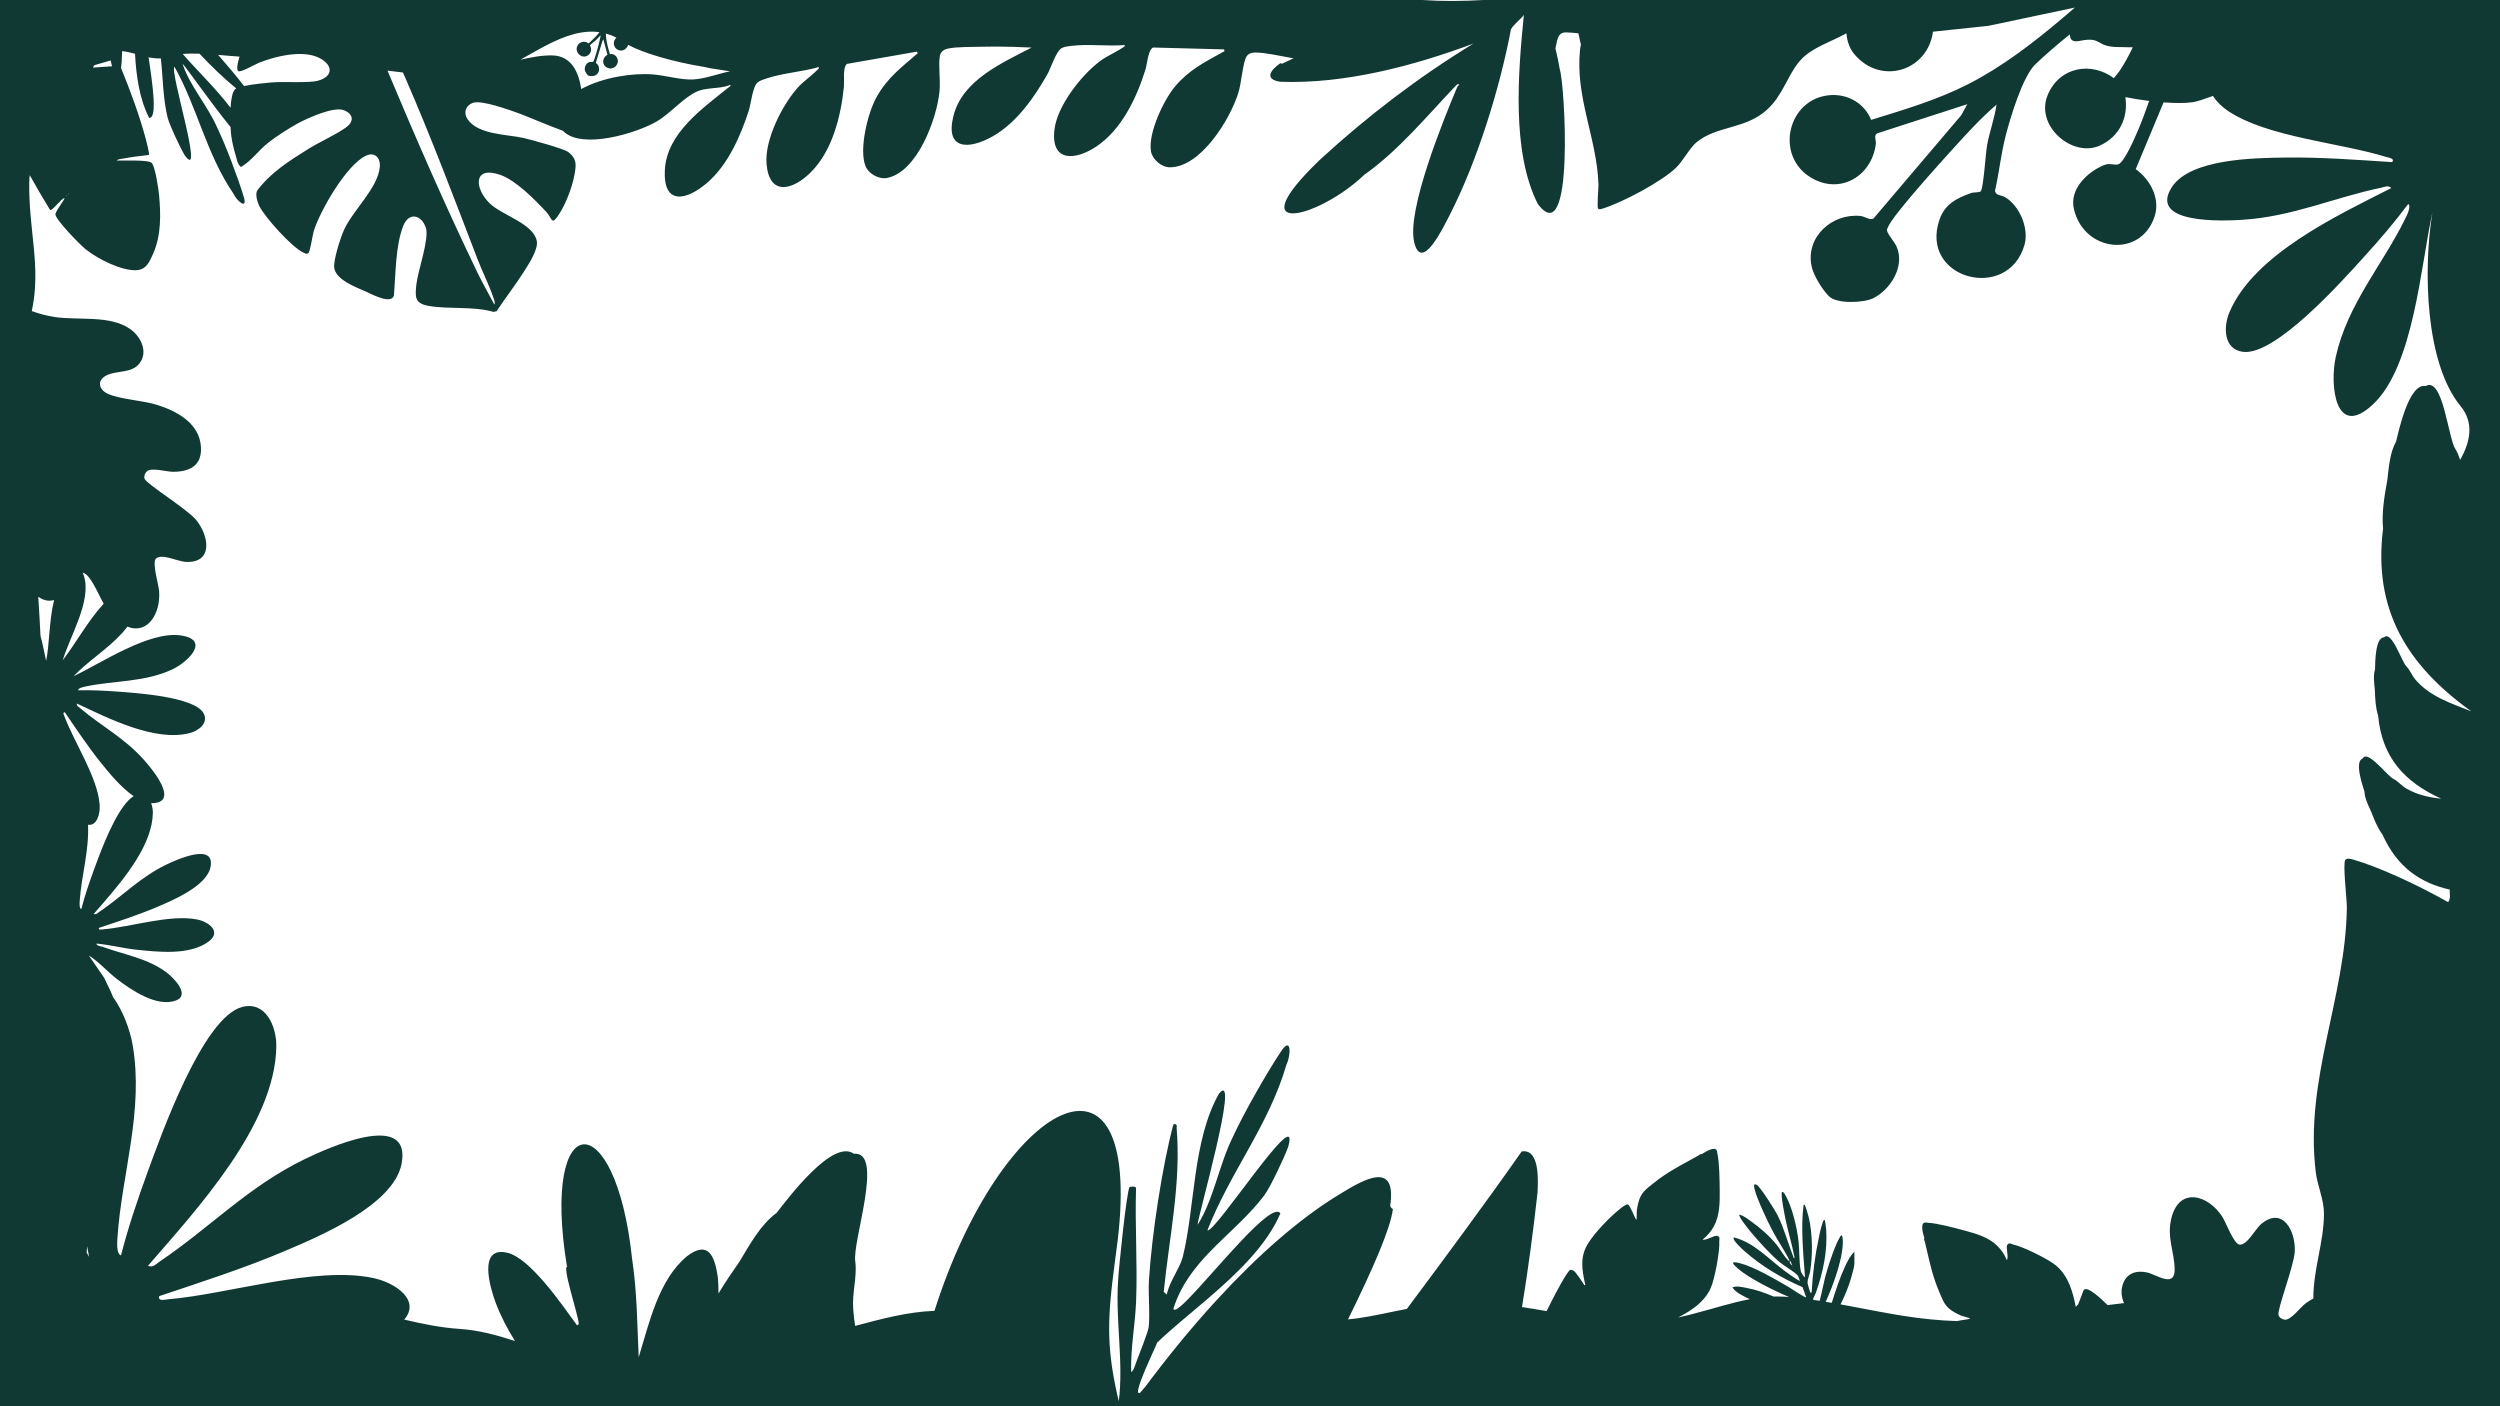 <?xml version="1.0" encoding="UTF-8"?>
<svg id="Capa_2" data-name="Capa 2" xmlns="http://www.w3.org/2000/svg" viewBox="0 0 1920 1080">
  <defs>
    <style>
      .cls-1 {
        fill: #113934;
      }
    </style>
  </defs>
  <g id="Capa_1-2" data-name="Capa 1">
    <path class="cls-1" d="M1139.29,0c-15.62.9-31.44,1.07-47.04,0H0v1080h1650.61s.04-.04.07-.06c.03,0,.05.03.08.06h269.24V0h-780.71ZM440.93,26.15h0c1.79-.48,3.59-.87,5.38-1.16h.01c4.67-.79,9.35-.95,14.03-.28-1.1,1.44-2.29,2.8-3.06,3.63-1.58,1.71-3.44,3.19-5.07,4.86-.58.31-.9-.39-1.43-.64-1.93-.93-4.97-.41-6.42,1.25-5,5.73,3.63,13.63,8.58,7.34,1.28-1.63,1.12-3.24.67-5.22-.09-.37-.58-.94-.47-1.19.25-.56,3.72-3.12,4.46-3.82,1.24-1.15,2.4-2.7,3.71-3.83-.36,2.61-1.04,5.16-1.71,7.69-.87,3.27-1.9,7.07-2.99,10.25-.17.51-.81,2.35-1.22,2.49-.56.19-1.67-.04-2.4.08-2.63.44-4.15,3.58-3.88,6.05.15,1.35,1.89,4.31,3.25,4.61,1.19.26,3.31.23,4.45-.22,3.55-1.37,4.26-5.85,1.99-8.7-.34-.42-1.18-.7-1.17-1.23l4.98-16.51.77-1.41,3.11,11.68c-.04.56-.69.55-1.03.84-3.19,2.66-3.02,7.35.84,9.27,4.89,2.43,10.11-2.97,7.52-7.74-1.08-1.99-3.25-3.11-5.48-2.68-1.19-4.24-2.45-8.51-2.89-12.92-.1-.97-.16-1.94-.19-2.91,2.72.75,5.44,1.8,8.15,3.21-3.73,3.29-2.04,9.25,3.15,9.88,2.5.3,5.14-1.92,5.85-4.38,11.56,6.32,34.36,13.03,58.37,16.97.02.01.04.01.06.01,1.58.39,3.16.72,4.71.99l15.1,2.36c-9.13,1.83-19.31,5.8-28.56,6.26-8.78.44-21.41-3.14-30.56-3.88-15.52-1.27-38.61,2.17-55.14,11.21-2-13-7.55-25.45-22.11-25.8-8.15-.2-16.4,1.41-24.69,3.33,13.09-7.32,27.08-16.01,41.32-19.74ZM309.39,55.66c.69,1.45,1.29,2.75,1.77,3.86,20.15,46.28,37.4,92.09,55.41,139.1,3.77,9.81,9.28,20.66,12.47,30.34.49,1.48,1.42,3.44.62,4.97-4.43-8.48-9.25-16.83-13.41-25.45-24.23-50.3-46.89-102.33-68.65-154.22,3.62.5,7.55.97,11.79,1.4ZM183.93,43.49c-.4,1.24-.73,2.46-.99,3.67-.37,1.7-1.47,6.41.05,7.43,1.94,1.3,13.28-5.4,16.07-6.48,7.34-2.87,17.28-5.77,26.83-6.48,3.92-.3,7.78-.23,11.37.38,2.63.43,5.1,1.14,7.35,2.2,10.79,5.05,12.17,14.27-.41,17.77-7.01,1.95-26.66.51-35.66,1.32-3.51.32-13.92,1.27-21.1,2.77-5.76-7.43-12.65-15.69-19.88-23.91,5.57.46,11.13.98,16.37,1.33ZM153.21,41.24c8.91,9.39,18.11,18.47,28.21,26.66-.37.2-.68.41-.88.62-2.1,2.15-3.11,7.88-3.49,14.25-10.97-14.54-24.97-27.87-36.72-41.32,3.95-.35,8.31-.37,12.88-.21ZM72.46,50.07l12.5-3.65c.34,1.51.7,3,1.08,4.48l-14.72,1.03c.37-.63.75-1.25,1.14-1.86ZM52.35,149.36l-.02-.67c.44.2.45.43.02.67ZM51.07,150.74l-.02-.67c.44.21.45.43.02.67ZM35.41,507.5c-1.41-6.24-2.52-12.77-4.3-19.05-.58-9.8-.94-19.51-1.72-30.17t.02.01c4.12,3.05,8.27,3.67,12.13,2.53-3.91,15.77-3.59,35.45-6.13,46.68ZM64.43,442.19c-.3-.92-.6-1.69-.91-2.34,1.57.27,3.28,1.49,5.17,4.07,4.72,6.42,7.27,13.26,10.93,19.74-.36.38-.69.73-.97,1.05-11.45,12.78-20.06,28.71-30.44,42.32,5.35-18.25,22.37-45.46,16.22-64.84ZM61.22,691.83c1.32-19.53,7.32-38.55,6.39-58.42.05.01.1.02.14.02,6.45.95,9.31-8,8.78-15.41-1.47-20.89-19.47-47.71-26.91-67.56-.4-1.07-1.89-3.41.18-3.42,8.77,12.85,17.55,26.09,27.31,38.27,5.67,7.07,15.34,19.18,25.56,26.17-10.59,6.2-21.28,31.82-27.36,47.93h0c-1.5,3.96-2.71,7.33-3.58,9.71-3.48,9.52-6.75,19.24-9.27,29.07-1.73-.45-1.33-5.02-1.24-6.36ZM66.58,962.07c.02-.45.04-.91.07-1.36.07-1.21.16-2.41.25-3.61.56,2.81,1.07,5.53,1.52,8.14-.62-1.05-1.24-2.1-1.84-3.17ZM1823.88,529.93c.24,6.58.51,13.42,2.53,19.74,2.95,32.17,20.42,51.03,48.47,63.71-9.27-.92-18.29-2.86-26.68-7.73-3.78-2.12-6.45-5.64-10.03-7.48-4.84-2.16-19.74-22.79-23.68-15.64-6.41,2.33-.07,20.75,1.42,25.43.2,5.27,2.87,10.43,5.05,15.17,2.37,6.14,4.85,12.53,8.81,17.85,10.98,24.49,28.47,37.04,51.65,42.24-.07,1.56-.05,2.85.07,3.83.27,2.22-.23,4.13-1.29,5.81-25.18-14.22-54.45-27.46-72.84-32.67-1.8-.5-4.8-1.39-6.11.13-2.22,2.56,1.21,30.39,1.13,36.5-.91,69.74-32.64,132.21-23.84,203.61,1.31,10.54,6.36,20.94,6.27,31.95-.19,22.25-8.1,41.65-8.18,64.89-1.97.99-3.96,2.25-5.96,3.74-4.21,3.12-11.38,13.31-16.27,12.46-1.85-.32-3.99-1.58-4.5-3.51-1.17-4.39,12.07-38.23,12.5-48.98.64-15.87-9.55-34.87-26.06-20.73-4.26,3.65-10.65,16.43-16.52,15.59-4.32-.63-10.3-17.06-13.08-21.38-10.81-16.77-32.99-23.34-39.11,1.05-3.72,14.81,2.31,25.58,2.5,39.24.2,14.81-14.04,4.04-21.2,2.48-8.52-1.86-16.17.76-18.8,9.76-1.42,4.83-.79,9.43,1.11,13.8-4.21.45-8.42.96-12.62,1.51-4.4-4.35-8.52-8-11.4-9.9-1.94-1.28-4.74-3.36-6.85-1.83l-4.04,10.39c-.12.25-.21.52-.34.77l-1.78,1.94c-2.33-11.77-5.59-23.42-14.93-31.58-5.54-4.84-25.97-14.89-33.16-16.3-1.36-.27-3.17-1.99-4.62.45-1.02,1.72,1.02,8.33.09,10.77-.09.05-.09.6-.33.77-1.72-4.29-4.17-7.84-7.42-11.06-6.71-6.65-16.68-9.43-25.56-11.81-6.95-1.86-20.58-5.51-27.33-5.79-.92-.04-2.07-.43-2.95-.15-3.54,1.14-.74,9.44-.06,12.05-.73.72.12,1.68.29,2.41,2.55,10.41,4.54,20.85,8.12,31.01.84,2.38,1.76,4.83,2.75,7.15,3.25,7.65,4.47,12.09,11.94,16.27,1.77.99,3.54,1.92,5.43,2.66,1.03.41,6.33,1.61,6.55,2.22-1.6.6-6.75,1.1-10.11,1.84-13.54-.4-26.99-1.78-40.53-3.91-1.46-.23-2.91-.47-4.37-.71-1.73-.28-3.45-.58-5.17-.88-3.34-.58-6.68-1.19-10.02-1.81-3.06-.57-6.13-1.15-9.19-1.73-2.15-.41-4.31-.82-6.47-1.23-3.06-.58-6.11-1.16-9.17-1.73-1.48-.28-2.97-.55-4.45-.81,3.27-6.58,6.13-13.35,8.12-20.36.66-2.31,2.51-8.72,2.51-10.71v-9.26c-3.01,2.59-5.28,7.15-6.97,10.75-4.38,9.36-7.38,18.9-10.41,28.38-1.56-.28-3.12-.54-4.69-.79.19-.34.35-.66.48-.96,5.45-12.05,13.79-34.7,12.6-47.7-.12-1.3-.52-3.54-1.72-1.69-3.84,5.95-8,18.74-10.16,25.78-2.4,7.8-3.75,16-5.78,23.83-.5-.08-1.01-.16-1.51-.24-1.15-.18-2.3-.35-3.46-.52-.06-.23-.09-.44-.09-.61.02-.56,1.71-3.65,2.1-4.75,5.54-15.86,9.03-31.72,7.95-48.69-.07-.98-.83-6.86-1.09-7.12-1.05-1.05-1.98,3.01-2.12,3.43-1.14,3.32-1.74,6.79-2.48,10.21-2.94,13.54-4.64,27.26-5.44,41.11.39.92-.83,1.03-1.05.79-.28-.3-2.18-6.8-2.17-7.67.05-2.71,1.61-5.98,2.04-8.59,2.06-12.6,1.83-29.08-1.09-41.5-.31-1.31-2.54-8.94-3.03-9.41-.79-.76-.95.05-1.04.79-2.02,16.17-.23,36.07,1.04,52.37.05.64.26,1.96-.25,2.37-.89-1.45-2.58-3.41-2.89-5.05-1.31-6.99-.85-15.41-1.68-22.65-1.2-10.52-4.68-25.42-9.69-34.73-.36-.65-2.04-3.82-2.93-3.15-1.49,1.13,2.24,19.17,2.89,22.23,1.9,9,4.71,17.88,6.39,26.93.1.55.7,1.73-.29,1.61-4.18-10.57-7.39-22.67-12.41-32.81-1.9-3.85-13.01-21.44-15.86-23.27-.65-.42-1.05-.66-1.88-.51-1.88,1.94,5.01,17.09,6.25,19.93,2.39,5.43,5.15,11.15,7.94,16.39,4,7.52,9.06,14.68,12.78,22.38-1.04.24-1.25-.54-1.8-1.1-2.93-2.99-5.45-7.85-8.26-11.31-5.48-6.74-12.55-12.89-19.61-17.94-2.61-1.86-5.86-4.46-8.93-5.08-1.11,1.13,7.24,11.46,8.47,12.95,6.11,7.33,15.29,17.46,22.48,23.53,3.35,2.82,11.59,7.5,13.83,10.23.86,1.04,1.09,2.85,1.76,4.06-.61.51-9.3-5.79-10.52-6.66-12.88-9.28-24.47-22.76-40.25-26.65-1.73,1.73,6.5,9.05,7.92,10.32,13.17,11.7,28.68,20.91,44.83,27.89l2.77,7.79c-.63.64-11.98-7.07-13.47-7.93-10.3-5.92-26.52-15.58-37.72-18.35-7.12-1.76-5.63.34-1.41,4.06,8.4,7.41,27.72,17.11,39.46,21.96-3.3-.24-6.6-.38-9.89-.37-.65,0-1.3.01-1.94.03-6.73-2.88-13.62-5.32-20.93-6.64-3.33-.6-7.6-1.74-10.68-.43,1.43,2.59,4.03,4.21,6.52,5.65,2.01,1.16,4.33,2.33,6.79,3.46-3.68.68-7.33,1.5-10.96,2.4-14.76,3.66-29.23,8.49-44.1,11.61,10.13-5.22,19.71-11.4,24.8-22.03,3.17-6.63,7.37-29.01,6.8-36.31-.11-1.38,1.07-3.59-1.68-4.33-1.93-.52-7.74,3.22-10.35,2.97-.06-.07-.6.07-.82-.11,3.67-2.8,6.43-6.11,8.66-10.11,4.61-8.25,4.61-18.6,4.52-27.8-.08-7.19-.21-21.3-1.75-27.88-.21-.89-.15-2.1-.66-2.88-2.04-3.1-9.28,1.82-11.61,3.18-.9-.51-1.59.56-2.25.93-9.35,5.25-18.87,9.97-27.69,16.14-2.07,1.44-4.19,2.99-6.16,4.57-6.49,5.18-10.45,7.54-12.47,15.86-.48,1.97-.9,3.93-1.1,5.95-.12,1.09.14,6.52-.38,6.9-1.48-2.01-4.76-11.36-6.46-11.79-1.67-.41-5.47,2.91-6.94,4.11-7.6,6.19-18.16,17.19-23.39,25.43-6.8,10.71-4.93,20.54-2.36,32.33l-.75.1c-.92-1.8-5.93-8.81-7.32-10.39-.55-.62-2.61-1.69-3.4-1.42-2.45.82-12.42,20.15-14.24,23.71-1.39,2.72-2.74,5.38-4,8.01-6.29-1.09-12.58-2.16-18.9-3.1,4.72-29.12,8.66-58.48,11.93-88.05.17-6.54,2.48-33.85-12.17-31.47-28.12,40.11-57.99,80.35-88.2,120.93-12.8,2.41-25.48,5.5-38.39,7.29-2.27.32-4.54.58-6.8.77,19.53-39.71,32.61-69.83,34.47-84.72-1.25-.63-2.18-1.93-2.04-2.95,4.91-34.11-19.57-20.37-38.52-8.68-31.29,18.88-63.48,47.47-94.21,80.88-.84.92-1.68,1.84-2.52,2.76-.43.47-.87.94-1.29,1.42-.78.86-1.56,1.72-2.33,2.58-.78.87-1.56,1.74-2.33,2.61-1.55,1.74-3.09,3.49-4.62,5.25-.92,1.05-1.84,2.11-2.77,3.18-.61.71-1.22,1.42-1.83,2.14-.77.89-1.53,1.78-2.29,2.68s-1.53,1.8-2.28,2.7c-1.52,1.8-3.03,3.61-4.54,5.43-.75.91-1.51,1.83-2.26,2.74-1.5,1.83-2.99,3.67-4.48,5.51-.75.92-1.5,1.85-2.23,2.78-.75.92-1.49,1.85-2.22,2.78-.68.85-1.36,1.7-2.03,2.56-.06.08-.13.16-.19.24-1.19,1.51-2.37,3.02-3.55,4.54-1.74,2.24-3.47,4.48-5.19,6.74-.24.32-.49.65-.75.98-1.91,2.51-3.81,5.04-5.7,7.57-1.33,1.55-2.67,3.09-4.01,4.63-7.37,3.78,13.63-38.31,13.06-38.48,2.79-2.67,5.74-5.37,8.83-8.1,1.49-1.33,3.02-2.66,4.57-4,1.58-1.38,3.19-2.75,4.82-4.14.89-.76,1.79-1.52,2.69-2.29,2.4-2.03,4.84-4.08,7.3-6.15,1.12-.94,2.25-1.9,3.39-2.86s2.28-1.93,3.42-2.9c1.28-1.09,2.57-2.19,3.86-3.29,22.7-19.49,45.35-40.96,55.84-65.61-6.85-9.95-49.93,44.6-70.87,65.86-.27.28-.54.55-.8.81-.27.27-.53.52-.78.78-.07.07-.14.14-.21.2-.35.35-.7.68-1.03,1-.34.33-.67.64-1,.94-.3.27-.59.53-.87.79-.12.11-.25.22-.37.32-.2.18-.39.34-.58.51-.03.02-.07.05-.1.08-.23.2-.45.38-.67.56-.48.39-.93.73-1.34,1.01-.17.12-.32.22-.48.32-.02,0-.04.03-.06.04-.17.1-.32.2-.47.28-.16.09-.3.16-.44.23-.02.01-.03.01-.05.02-.14.07-.28.13-.41.17-.08.03-.16.05-.23.08-.06.01-.11.02-.16.03-.12.03-.23.04-.34.04-.48,0-.8-.25-.94-.77.14-.46.29-.91.44-1.36.04-.12.08-.23.12-.35.04-.15.1-.3.15-.45.12-.35.24-.7.36-1.05.02-.06.05-.13.07-.19.4-1.11.82-2.21,1.26-3.29,13.77-34,46-52.06,67.38-80.37,4.87-6.41,16.18-30.89,18.45-37.45,9.88-36.05-56.57,67.17-62.08,64.25,17.36-44.59,47.08-80.38,60.72-127.33,3.48-7.04,3.85-22.03-3.96-10.42-10.67,15.88-28.96,47.93-37.05,65.68-10.66,21.11-14.99,48.73-27.18,67.72-1.17-1.8,33.29-121.06,16.35-100.65-20.38,36.08-18.17,86.41-27.87,125.7-2.47,8.96-10.35,18.84-12.18,28.63l-2.39-2.04c4.22-42.23,13.51-83.62,9.88-126.4.9-2.47-1.86-2.86-2.47-2.14-8.39,30.89-16.69,85.32-18.76,119.65-.35,5.77-.08,12.28.09,18.72.02.86.04,1.72.06,2.57.02.83.03,1.66.04,2.48.04,3.09.02,6.12-.15,8.99-.03.53-.06,1.06-.11,1.58,0,.1,0,.2-.02.3-.04.46-.08.91-.13,1.36-.36,3.37-7.68,22-9.48,26.7-.84,2.17-2.07,6.95-3.94,7.73-.04-1.34-.06-2.68-.06-4.03,0-1.03.01-2.06.04-3.09.01-.65.03-1.3.06-1.95,0-.15,0-.29.02-.44v-.11c0-.18,0-.35.02-.53,0-.18,0-.36.02-.54.03-.83.08-1.66.13-2.5,0-.22.02-.44.04-.66.01-.12.01-.24.02-.36.04-.7.09-1.41.14-2.11.05-.81.12-1.62.19-2.43.05-.66.11-1.32.16-1.98l.21-2.25c.1-1.06.2-2.12.31-3.18.38-3.93.81-7.84,1.21-11.73.08-.83.16-1.65.25-2.48.01-.18.03-.37.05-.56.1-1.09.2-2.18.3-3.26.01-.06.01-.12.01-.18.06-.64.11-1.27.16-1.9.07-.92.14-1.84.2-2.76.13-1.79.23-3.56.3-5.32,1.14-28.87-.97-58.11-.04-87.01-.17-1.57-4.73-.94-4.91-.75-2.31,2.44-8.54,63.84-8.86,71.68-.62,8.62-.53,17.47-.17,26.41.04.93.08,1.86.12,2.79.09,1.99.19,3.98.29,5.98,0,.03,0,.07,0,.1.06,1.17.12,2.34.19,3.51.07,1.21.13,2.41.2,3.62.07,1.21.14,2.41.2,3.62.16,2.91.32,5.83.45,8.74.08,1.78.16,3.55.22,5.32.04.93.07,1.87.09,2.8.03.93.05,1.86.07,2.79,0,.78.03,1.56.04,2.33,0,1.08.02,2.15.02,3.23,0,7.33-.33,14.57-1.22,21.65-.17-.7-.33-1.39-.49-2.07-.16-.69-.32-1.37-.47-2.04-.1-.44-.2-.88-.3-1.31v-.02c-.08-.37-.17-.74-.25-1.11-.08-.38-.16-.74-.24-1.11-.21-.94-.41-1.88-.6-2.8-.47-2.25-.9-4.45-1.29-6.6-.12-.64-.23-1.28-.35-1.91-.22-1.27-.43-2.52-.63-3.75-.1-.62-.2-1.23-.29-1.84-.08-.53-.16-1.06-.24-1.59-.1-.68-.2-1.36-.29-2.03-.16-1.2-.32-2.38-.46-3.55-.03-.26-.06-.51-.09-.77-.09-.82-.18-1.63-.27-2.44,0-.05,0-.1-.02-.15-.12-1.1-.22-2.2-.32-3.29h0c-.1-1.1-.18-2.18-.26-3.26-.01-.16-.02-.31-.03-.46-.05-.79-.1-1.57-.15-2.35-.04-.78-.08-1.55-.12-2.33-.04-.77-.07-1.54-.09-2.31-.01-.17-.01-.35-.02-.52-.02-.6-.04-1.19-.05-1.78-.01-.64-.02-1.28-.03-1.92,0-.89-.02-1.78-.02-2.66,0-.93.01-1.87.02-2.81v-.37c.02-.79.04-1.6.06-2.39.01-.72.03-1.44.06-2.17.63-17.54,3.27-35.67,6.45-60.21,19.35-165.91-89.52-106.69-140.75,54.47-20.81.79-40.85,6.23-60.93,11.57-.01.01,0,.02,0,.03-.01-.01-.01-.02-.01-.03-.65-4.09-1.13-8.25-1.44-12.49-1.08-12.65,3.03-24.9,1.59-36.61-2.75-15.27,22.66-85.37-1.16-83.12-16.22-11.67-50.36,34.03-59.24,45.35-12.42,9.18-20.52,24.15-28.4,37.24-5.56,8.04-11.23,16.24-16.29,24.77.07-4.36-.09-8.65-.55-12.84-2.42-16.33-7.41-28.19-23.72-15.76-21.81,18.14-28.98,51.41-37,77.51-1.18-25.12-1.25-50.32-5.04-75.21-12.53-119.63-70.25-117.55-50.08,5.42.08-.01.25.17.47.37-4.91-2.09,8.78,38.75,8.6,43.85-1.18,2.26-1.98.08-2.86-1.11-10.56-14.36-34.52-49.44-52-53.55-22.87-5.38-13.23,27.09-8.83,38.69,3.8,10.03,8.83,19.73,14.69,29.09-14.18-4.67-28.33-8.38-42.47-9.29-14.54-.94-28.53-3.89-42.57-7.15,12.72-14.75-6.45-28.34-24.06-32-44.52-9.26-111.2,12.54-157.08,16.37-2.48.21-8.26,1.94-7.04-2.4,32.04-10.74,64.89-21.27,96.09-34.48,27.33-11.58,84.05-35.41,90.08-67.29,7.85-41.5-57.27-11.77-74.48-3.41-43.52,21.15-72.83,52.7-111.19,78.52-2.99,2.01-5.04,4.94-9.13,3.38,37.34-43.22,97.67-108.04,98.58-168.43.23-15.27-8.05-35.04-26.14-30.39-30.46,7.82-62.77,99.6-73.03,127.67-7.55,20.68-14.65,41.79-20.12,63.13-3.77-.97-2.91-10.9-2.71-13.81,3.34-49.25,20.37-97,11.64-147.88-1.97-11.49-7.61-26.59-15.03-36.64-1.84-5.05-4.66-9.94-6.73-14.69l-9.24-13.45-2.63-3.82c.52.33,1.03.66,1.54,1.01.51.34,1.01.7,1.51,1.06h0c6.65,4.88,12.31,11.26,18.92,16.3,11.15,8.48,30.34,21.44,44.78,16.22,11.7-4.23-1.92-17.89-7.71-22.07-14.68-10.59-31.79-13.17-48.14-19.07-1.39-.51-5.28-.94-5.01-2.62,10.08.88,20.06,3.55,30.16,4.64,16.9,1.81,41.32,4.57,55.8-6.1,10.37-7.63.46-15.15-8.55-17.02-20.5-4.26-51.2,5.77-72.32,7.54-.71.06-1.99.38-2.74.15-.16-.05-.29-.12-.39-.23-.04-.03-.07-.08-.1-.12h-.01c-.03-.07-.05-.13-.06-.19-.02-.07-.03-.15-.03-.23,0-.14.03-.3.08-.49.27-.09.55-.18.82-.27,14.49-4.85,29.33-9.63,43.43-15.61,12.58-5.33,38.7-16.3,41.48-30.98,3.61-19.11-26.37-5.42-34.3-1.57-18.96,9.21-32.05,22.71-48.37,34.2-.93.66-1.88,1.31-2.83,1.95-1.37.93-2.32,2.28-4.2,1.56,2.34-2.71,4.87-5.6,7.51-8.65,16.74-19.34,37.52-44.89,37.88-68.91.04-2.43-.4-5.12-1.33-7.5.72.04,1.43.04,2.14-.02,19.37-1.71-1.95-26.85-7.81-33.43-14.82-16.63-32.47-25.67-48.71-39.44-1.26-1.08-2.82-1.62-2.64-3.63,23.82,11.14,60.1,29.76,86.97,22.61,6.8-1.81,14.52-7.95,10.2-15.39-7.28-12.51-51.99-15.35-65.72-16.38-10.1-.76-20.34-1.26-30.49-1.02-.04-1.79,4.47-2.65,5.79-2.93,22.23-4.68,45.53-3.11,66.98-13.34,11.41-5.45,29.14-22.39,6.2-25.84-24.26-3.65-60.86,21-82.54,31.39,11.29-11.89,26.02-20.74,37.21-33.07,1.13-1.25,2.62-3,4.23-5.07,15.49,6.22,25.63-10.05,24.33-27.29-.39-5.13-5.53-21.85-2.47-24.94,4.18-4.22,16.99,2.12,22.58,2.46,21.7,1.31,18.36-19.98,8.28-32.25-6.83-8.32-37.8-27.32-39.52-31.52-.76-1.86.19-4.14,1.47-5.52,3.39-3.63,15.26.18,20.5.13,12.87-.13,22.04-4.78,21.3-18.89-.97-18.34-18.39-27.77-34.02-32.61-10.96-3.4-28.39-4.17-37.66-8.5-6.47-3.03-8.37-9.64-1.79-13.57,8.31-4.98,21.97-1.02,27.68-11.91,4.57-8.72-1.25-19.04-8.55-24.17-15.55-10.93-39.87-6.47-58.17-9.26-5.81-.88-11.66-2.43-17.41-4.54,7.4-34.45-2.61-61.9-1.94-99.43.02-1.42.15-3.08.35-4.95,5.05,9.08,10.34,17.99,15.63,26.72,1.59,1.04,8.67-8.93,10.99-9.08.71.65-7.09,10.23-6.88,12.55.39,4.3,18.84,23.22,23.04,26.58,9.2,7.35,26.45,16.27,38.31,16.26,8.24-.01,10.84-6.23,13.8-12.99,6.14-14.02,5.81-29.78,4.45-44.83-.37-4.11-3.09-22.96-5.92-24.84-3.57-2.37-21.44-1.33-26.48-1.63.37-.96,3.33-1.21,4.37-1.41,6.66-1.23,13.45-2.12,20.17-2.85.69-.72-1.77-10.07-2.23-11.82-4.93-18.48-11.91-37.29-19.13-55.03.48-3.4.73-7.92.83-12.87,3.32.32,6.61,1.11,9.9,2,.99,17.75,3.58,35.16,10.85,49.23,6.31.56,2.99-23.9-.43-46.53,3.12.65,6.25,1.03,9.42.84,1.66,14.93,1.58,30.23,5.1,45.08,1.39,5.96,10.25,24.47,13,28.98,16.34,23.27-11.94-65.73-7.55-67.54,17.71,31.79,24.27,66.57,45.18,97.33,2.44,5.45,11.05,12.94,8.02,2.73-4.13-13.95-14.04-40.22-20.52-53.56-7.2-16.49-21.29-32.42-26.51-48.77,1.01.11,22.01,30.41,36.82,48.47.15,2.87.36,5.3.58,6.89.65,4.77,1.84,9.81,3.24,14.42.95,3.13,1.32,7.05,4.12,9.42,8.14-4.69,13.54-12.8,21.1-18.75,6.35-5,15.52-10.85,22.62-14.75,7.22-3.96,27.3-13.05,35.15-10.19,7.24,2.65,8.49,8.3,2.21,13.02-7.39,5.56-20.84,11.46-29.44,16.87-14.53,9.12-28.55,17.85-39.04,31.76-1.76,2.89.06,8.85,1.39,11.7,3.96,8.46,25.28,32.08,33.8,35.92,1.28.57,2.66,1.67,4.03.5,1.49-1.28,3.12-13.5,4.08-16.65,4.88-15.91,25.3-51.29,40.2-58.15,6.84-3.15,11.22,1.77,10.59,8.66-1.48,16.34-20.5,32.93-27.54,48.45-2.56,5.65-8.42,23.6-7.42,29.24,1.63,9.12,16.02,14.36,23.81,17.82,4.77,2.11,19.71,10.35,21.97,3.33,1.43-16.37,1.13-38.33,7.22-53.66,4.23-10.67,13.97-8.6,17.34,1.55,2.78,8.39-6.22,33.18-7.33,43.76-1,9.62-1.23,14.34,9.58,16.24,15.42,2.71,34.11.09,49.73,4.59l2.41-.56c6.63-10.24,14.3-19.9,20.82-30.21,3.52-5.55,11.37-17.27,9.95-23.86-2.9-13.43-26.61-19.5-36.1-28.7-11.91-11.56-12.92-29.3,8.2-21.87,11.89,4.19,26.43,18.99,35.09,28.25,4.98,5.32,3.81,11.39,10.04,1.78,5.18-8.01,10.04-20.76,11.73-30.15,1.35-7.46,2.04-12.2-4.74-17.44-3.41-2.63-28.59-9.49-34.27-10.78-12.91-2.94-35.33-2.43-43.28-14.73-3.09-4.78-1.21-10.2,4.09-12.23,6.57-2.51,27.72,5.26,35.02,7.82,4.77,1.66,22.96,9.49,34.28,13.58.12.12.22.23.35.36,14.49,14.31,56.49,1.38,71.68-7.5,10.49-6.12,21.08-18.82,31.34-23.2,7.27-3.1,17.66-1.74,25.2-4.89.66,1.12-1.01,1.66-1.78,2.28-19.71,15.95-46.97,34.87-48.48,62.96-1.47,27.69,16.84,23.53,32.71,9.75,15.87-13.78,25.4-35.67,31.76-55.27,1.63-5.05,2.94-18.61,6.86-21.69,1.88-1.48,4.66-2.33,6.95-3.07,12.51-4.13,27.22-4.99,39.94-8.7.36,1.24-.71,1.77-1.4,2.47-4.34,4.47-10.33,8.42-14.75,13.36-12.09,13.49-25.59,40.38-23.96,58.75,2.21,25.04,20.43,19.83,34.03,6.21,16.59-16.61,23.09-43.03,25.38-65.68.44-4.34-1.04-14.91,2.33-17.51l13.48-2.36,40.25-7.05c1.03,1.91.52,1.31-.47,2.18-5.62,4.83-10.85,9.11-15.63,13.73-5.67,5.45-10.71,11.4-15.07,19.34-6.6,12.02-13.43,39.71-8.3,52.68,2.32,5.88,10.38,10.32,16.56,9.08,23.34-4.65,38.1-45.33,40.26-66.27.49-4.91.1-10.9-.07-16.47-.14-3.77-.17-7.35.24-10.26.56-4.01,2.76-5.54,6.54-6.39,6.46-1.44,19.59-1.22,26.76-1.4,3.1-.08,6.2-.11,9.3-.12,9.31.01,18.65.33,27.96.77-22.47,11.71-52.89,24.86-59.91,52.09-6.93,26.85,11.84,26.38,30.13,16.03,18.29-10.38,31.96-29.95,42.06-47.91,2.61-4.63,6.57-17.66,11.02-19.9,2.13-1.08,5.04-1.35,7.43-1.64,13.07-1.57,27.66.49,40.87-.61.1,1.28-1.07,1.58-1.86,2.13-5.14,3.53-11.79,6.21-17.12,10.18-14.52,10.84-33.05,34.53-35.1,52.86-2.79,24.98,16.1,23.46,32.13,12.82,19.55-13,31.14-37.62,37.86-59.37,1.3-4.18,1.93-14.81,5.77-16.72l54.53,1.43c.62,2.07.25,1.39-.92,2.03-14.08,7.92-25.83,13.57-36.63,26.35-8.84,10.47-21.01,36.26-18.55,50,1.11,6.23,8.12,12.17,14.43,12.18,23.8.05,46.33-36.91,52.58-57,2.45-7.88,3.03-19.28,5.46-26.17,1.33-3.82,3.81-4.89,7.67-4.96,6.62-.14,19.45,2.68,26.52,3.91.93.17,1.86.35,2.78.52-3.03,1.36-6.02,2.77-8.96,4.23-.06.03-.61-.83-1.29-.36-7.51,5.14-12.39,12.26.06,14.14,49.6,1.9,103.25-12.45,148.38-29.33-42.32,25.84-81.34,55.63-117.9,89.23-63.66,61.03-.68,44.87,33.91,11.67,26.65-18.82,48.61-45.69,71.38-69.53,3.5-.44.7.74.12,2.13-10.4,24.71-38.75,94.18-33.05,118.85,5.66,24.54,23.06-12.61,27.34-20.73,21.2-41.47,38.39-97.04,47.01-142.52,2.13-3.99,7.15-7.38,9.93-11.08-4.36,43.77-9.65,104.93,10.7,145.17,28.39,37.74,20.75-92.68,16.82-103.65-.84-5.23-2.02-10.59-3.31-15.99,1.49-4.99,1.09-12.29,8.2-12.13,3.16.07,6.31.31,9.45.7.6,2.89,1.25,5.8,1.94,8.72-.3,1.32-.56,2.63-.69,3.95-3.77,36.45,13.02,67.94,14.18,103.44.1,3.11-1.37,17.32-.21,18.6.68.76,2.2.27,3.11,0,15.23-4.64,45.08-20.51,56.44-31.25,5.74-5.43,10.35-15.12,15.98-19.78,15.48-12.84,37.41-9.84,54.08-24.98,11.9-10.81,15.27-24.98,24.15-36.22.53-.67,1.07-1.31,1.65-1.92,9.03-9.83,23.18-13.86,35.21-20.56.08,1.12.22,2.23.41,3.32.81,4.69,2.63,9.05,5.57,12.58,20.28,24.4,56.45,13.09,60.5-17.15l42.41-4.46,38.76-8.19,27.8-5.87c-2.9,2.5-5.81,5-8.74,7.48-22.61,19.18-46.38,37.58-72.81,51.14-23.76,12.2-49.55,19.8-74.92,27.63-5.08-12.68-17.87-20.04-31.5-19-32.65,2.5-42.9,46.6-14.54,63.44,22.34,13.27,46.6-1.24,49.67-26.07.33-2.67-1.83-5.93.88-7.97l69.33-22.45-4.61,8.46-67.35,79.27c-2.64,1.77-6.83-1.56-10.06-1.89-21.86-2.18-42.22,16.1-37.57,38.53,1.51,7.25,8.24,18.08,13.47,23.25,5.97,5.9,26.63,5.04,33.96,1.38,13.45-6.73,24.34-24.7,17.96-39.42-1.79-4.13-6.58-9-7.43-12.41-.63-2.55,6.59-11.84,8.6-14.38,12.58-15.89,28.43-33.53,42.13-48.64,10.63-11.72,21.35-23.47,33.36-33.83-1.44,10.3-5.49,21.27-7.27,31.31-1.07,6.05-2.72,32-4.71,35.08-.9,1.39-5.41.73-7.59,1.53-11.48,4.18-20.19,8.64-24.25,20.46-15.64,45.65,52.62,63.5,65.27,19.44,3.66-12.76-3.69-29.88-14.68-36.63-3-1.84-7.61-1.18-7.91-5.14,3.12-13.7,4.55-27.97,8.02-41.6,3.58-14.03,13.14-46.08,22.99-55.45,7.85-7.47,16.81-15.2,26.38-22.9.31,3.68,1.44,6.24,7.78,4.94,17.39-3.56,11.75,4.73,29.49,4.75,3.7,0,7.42.07,11.15.22-2.98,6.19-6.27,12.26-10.15,18.1-.66.99-2.45,3.17-4.39,5.59-17.38-12.9-41.8-8.82-50.84,12.96-9.86,23.77,19.05,48.3,40.03,38.82,15.15-6.86,21.99-21.55,19.63-37.24,5.62,1.15,11.93,2.17,18.28,2.95-2.69,7.57-5.38,15.12-8.38,22.14-2.29,5.37-10.78,25.29-15.42,26.56-3.12.84-6.43-1.28-11.04.63-12.79,5.31-26.38,18.41-23.02,33.39,7.47,33.38,51.31,38.34,62,6.12,4.58-13.81-3.24-28.48-14.47-36.45l21.4-51.29c8.5.64,16.36.71,21.9-.07,5.02-.7,10.67-3.09,16-4.86,2.8,4.33,7.01,8.44,11.48,11.44,30.27,20.38,86.42,24.39,121.67,35.45,1.92.59,6.73,1.06,4.51,3.92-27.06-1.73-54.66-3.86-81.85-3.51-23.82.32-73.18.84-87.33,22.7-18.41,28.46,38.98,26.1,54.31,25.11,38.74-2.53,70.09-17.09,106.42-24.64,2.83-.59,5.24-2.15,7.81.25-40.85,20.8-105.32,50.68-124.3,95.28-4.8,11.27-4.65,28.47,10.21,30.5,25,3.42,76.83-54.98,92.96-72.74,11.88-13.07,23.55-26.6,34.09-40.8,2.5,1.86-1.15,8.97-2.18,11.08-17.41,35.58-44.54,65.9-53.47,106.36-4.75,21.51-.47,64.03,28.85,36.22,31.02-29.43,36.39-106.16,45.36-147.07-7.19,44.31-5.48,115.65,21.7,148.73,10.65,12.97,7.26,27.58-.36,41.25-.96-2.88-2.03-5.66-3.57-8.17-5.7-8.23-9.52-56.25-22.93-48.56-12.65-2.52-20.5,33.49-22.69,42.52-4.84,8.72-5.6,19.69-6.73,29.5-2.21,12.26-4.48,25.02-3.3,37.51-7.8,62.38,18.5,104.95,67.8,140.31-15.44-6.2-31.45-11.14-42.67-24.07-2.89-3.23-4.27-7.42-7.06-10.33-3.87-3.6-11.27-27.96-17.32-22.47-6.82.12-6.8,19.6-6.91,24.51-1.52,5.05-.67,10.8-.14,15.99ZM1376.83,972.02v.53c-.34-.18-.34-.35,0-.53ZM1374.46,968.85c1.52-.32.83.5,1.2,1.15,1.93,3.3-1.06.89-1.2-1.15Z"/>
  </g>
</svg>